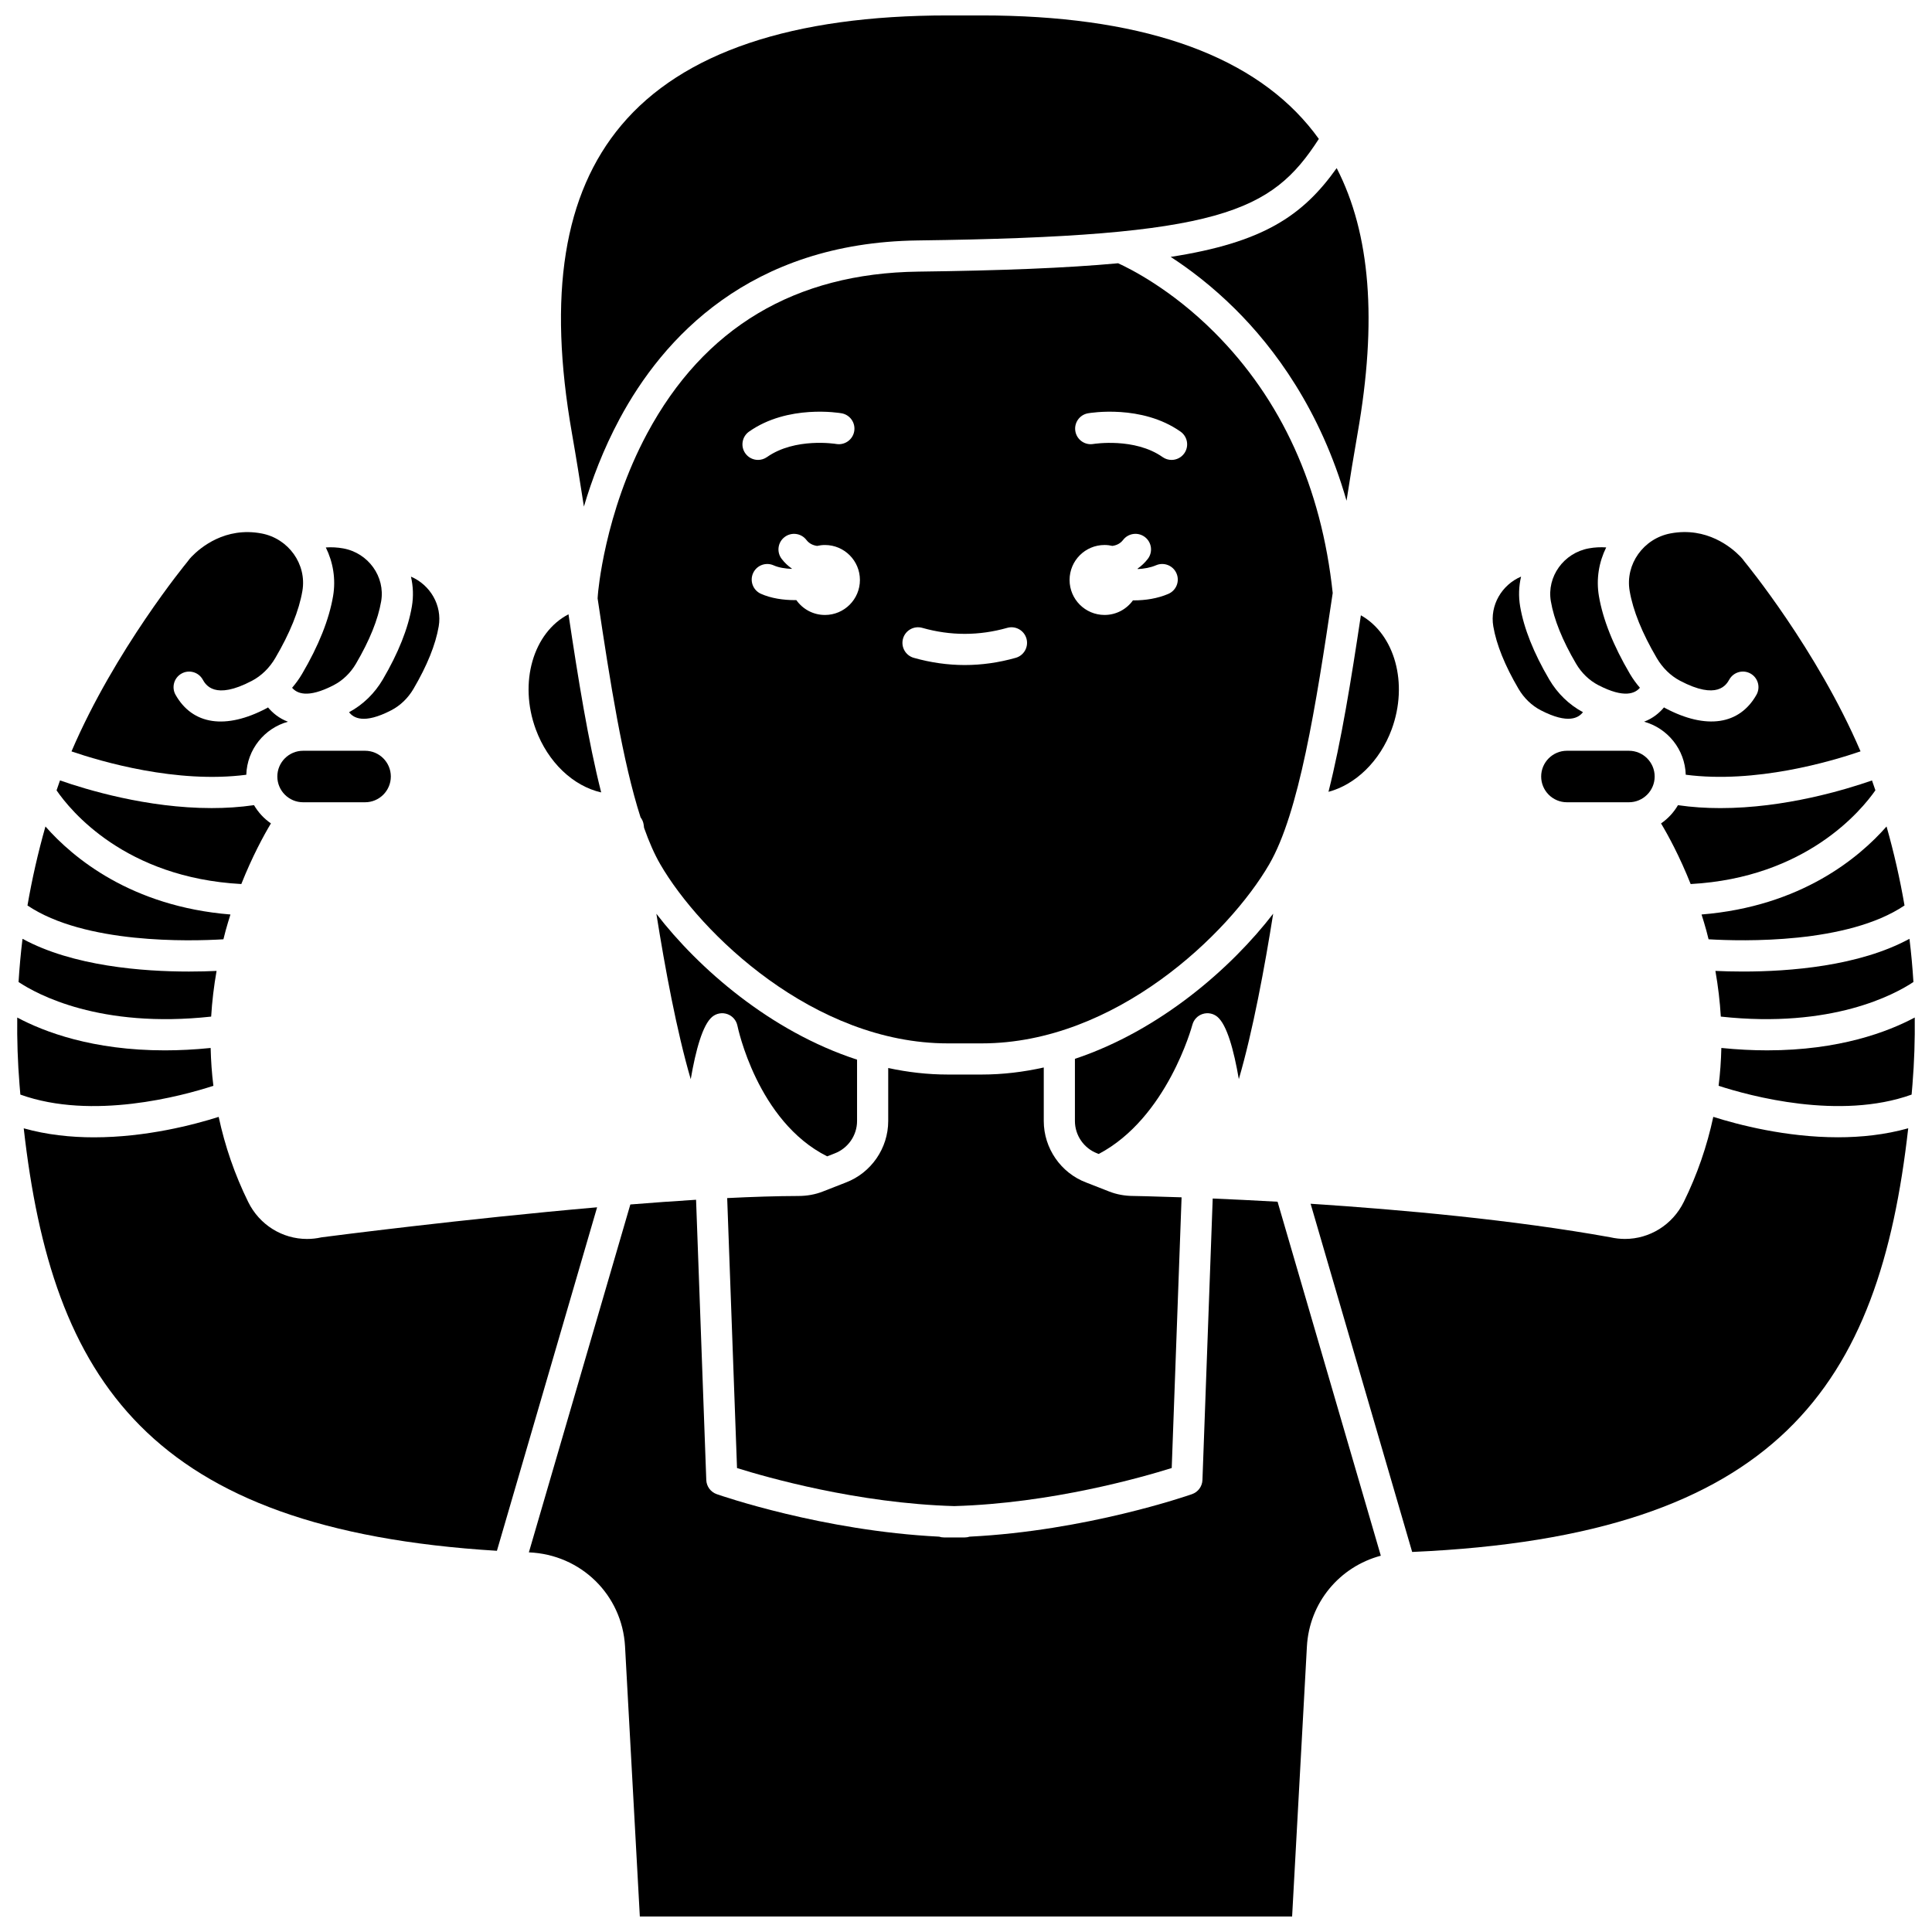 <?xml version="1.0" encoding="UTF-8"?>
<!-- Uploaded to: SVG Repo, www.svgrepo.com, Generator: SVG Repo Mixer Tools -->
<svg width="800px" height="800px" version="1.1" viewBox="144 144 512 512" xmlns="http://www.w3.org/2000/svg">
 <defs>
  <clipPath id="f">
   <path d="m292 148.09h202v130.91h-202z"/>
  </clipPath>
  <clipPath id="e">
   <path d="m598 392h53.902v23h-53.902z"/>
  </clipPath>
  <clipPath id="d">
   <path d="m148.09 413h52.906v25h-52.906z"/>
  </clipPath>
  <clipPath id="c">
   <path d="m148.09 392h53.906v23h-53.906z"/>
  </clipPath>
  <clipPath id="b">
   <path d="m599 413h52.902v25h-52.902z"/>
  </clipPath>
  <clipPath id="a">
   <path d="m284 461h226v190.9h-226z"/>
  </clipPath>
 </defs>
 <path d="m339.43 415.85c0.051 0.254 5.211 25.297 23.777 34.594l1.949-0.762c3.59-1.355 5.973-4.805 5.973-8.594v-16.273c-22.973-7.469-42.055-24.219-53.18-38.652 2.258 14.227 5.387 31.145 9.102 43.836 1.332-7.769 3.168-14.41 5.672-16.516 1.121-0.941 2.652-1.219 4.031-0.734 1.379 0.484 2.394 1.664 2.676 3.102z"/>
 <path d="m496.06 353.84c7.148-1.891 13.637-8.098 16.75-16.562 4.477-12.18 0.801-25.172-8.164-30.219-2.574 17.152-5.203 33.414-8.586 46.781z"/>
 <path d="m454.24 212.08c4.914 3.184 10.906 7.688 17.074 13.805 10.305 10.219 22.605 26.633 29.531 50.816 0.93-6 1.898-11.996 2.934-17.883 5.223-29.734 3.418-52.887-5.547-70.266-9.02 12.691-19.578 19.738-43.992 23.527z"/>
 <g clip-path="url(#f)">
  <path d="m298.74 278.25c2.09-7.066 5.113-15.145 9.48-23.281 11.402-21.242 34.363-46.68 79.016-47.25 80.367-1.027 93.727-7.5 106.27-26.902-0.887-1.238-1.82-2.438-2.801-3.606-16.223-19.324-45.34-29.121-86.543-29.121h-8.977c-41.203 0-70.32 9.797-86.543 29.121-15.254 18.168-19.531 44.859-13.074 81.605 1.121 6.398 2.168 12.918 3.172 19.434z"/>
 </g>
 <path d="m546.42 326.54c1.453 2.473 3.496 4.441 5.906 5.691 7.328 3.793 10.051 1.957 11.172 0.504-3.668-1.969-6.758-4.957-8.945-8.684-4.117-7.016-6.707-13.52-7.699-19.336-0.461-2.703-0.348-5.379 0.246-7.91-5.125 2.191-8.312 7.602-7.359 13.188 0.824 4.832 3.07 10.398 6.68 16.547z"/>
 <path d="m465.78 232.03c-11.426-11.418-22.371-16.859-25.469-18.262-13.773 1.273-31.008 1.934-52.969 2.215-32.621 0.414-56.793 14.852-71.848 42.898-11.371 21.188-13.027 42.418-13.043 42.629l-0.078 1.062c3.324 22.34 6.656 43.316 11.383 58.035 0.43 0.559 0.73 1.227 0.828 1.977 0.031 0.25 0.066 0.523 0.102 0.797 1.316 3.723 2.738 6.973 4.293 9.656 10.648 18.352 40.746 47.469 76.207 47.469h8.977c35.461 0 65.559-29.117 76.203-47.473 7.863-13.562 12.32-41.57 16.816-71.879-2.988-28.027-13.547-51.285-31.402-69.125zm-124.27 32.102c-1.312-1.863-0.867-4.438 0.996-5.75 10.297-7.258 23.941-4.957 24.52-4.856 2.246 0.395 3.742 2.535 3.348 4.781-0.395 2.242-2.531 3.738-4.773 3.352-0.172-0.031-10.906-1.766-18.34 3.469-0.723 0.508-1.551 0.754-2.375 0.754-1.297 0-2.574-0.609-3.375-1.75zm21.105 42.84c-3.137 0-5.902-1.559-7.578-3.941-0.121 0-0.238 0.008-0.359 0.008-3.113 0-6.344-0.48-9.023-1.676-2.082-0.93-3.016-3.371-2.086-5.453 0.93-2.082 3.367-3.016 5.453-2.086 1.344 0.602 3.074 0.871 4.809 0.938 0.008-0.023 0.016-0.047 0.027-0.07-1.004-0.703-1.914-1.547-2.699-2.574-1.391-1.809-1.051-4.398 0.758-5.785 1.809-1.391 4.398-1.051 5.789 0.758 0.766 0.996 1.762 1.426 2.832 1.582 0.672-0.152 1.363-0.242 2.082-0.242 5.121 0 9.27 4.148 9.27 9.27 0 5.121-4.152 9.273-9.273 9.273zm50.562 11.359c-4.473 1.266-9.016 1.91-13.508 1.91-4.488 0-9.035-0.645-13.508-1.91-2.191-0.621-3.469-2.902-2.848-5.094 0.621-2.195 2.902-3.469 5.098-2.848 7.481 2.121 15.031 2.121 22.516 0 2.191-0.625 4.473 0.652 5.098 2.848 0.617 2.191-0.652 4.473-2.848 5.094zm40.449-16.945c-2.871 1.23-6.09 1.719-9.129 1.719-0.086 0-0.164-0.008-0.25-0.008-1.684 2.34-4.422 3.871-7.527 3.871-5.121 0-9.27-4.148-9.27-9.27 0-5.121 4.148-9.27 9.27-9.27 0.719 0 1.414 0.09 2.082 0.242 1.074-0.16 2.066-0.586 2.832-1.582 1.391-1.809 3.981-2.148 5.789-0.758 1.809 1.391 2.148 3.981 0.758 5.785-0.789 1.023-1.695 1.871-2.699 2.574 0.012 0.039 0.031 0.078 0.043 0.121 1.648-0.078 3.348-0.371 4.848-1.012 2.094-0.895 4.523 0.074 5.418 2.168 0.902 2.094-0.07 4.523-2.164 5.418zm4.227-37.254c-0.805 1.141-2.082 1.75-3.379 1.75-0.82 0-1.652-0.242-2.375-0.754-7.402-5.219-18.223-3.492-18.332-3.473-2.246 0.395-4.387-1.105-4.781-3.348-0.395-2.246 1.102-4.387 3.348-4.781 0.574-0.102 14.219-2.402 24.52 4.856 1.867 1.312 2.312 3.887 1 5.75z"/>
 <path d="m462.73 412.71c1.348-0.43 2.824-0.141 3.906 0.773 2.5 2.102 4.336 8.734 5.668 16.492 3.723-12.746 6.863-29.742 9.105-43.836-11.016 14.301-29.848 30.891-52.543 38.465v16.484c0 3.793 2.383 7.238 5.93 8.578l0.379 0.148c18.168-9.566 24.746-33.957 24.812-34.211 0.355-1.371 1.395-2.465 2.742-2.894z"/>
 <path d="m588.68 357.38c-1.125 1.922-2.656 3.578-4.484 4.836 1.906 3.191 4.93 8.734 7.848 16.066 30.645-1.684 45.305-19.594 48.957-24.844-0.293-0.871-0.594-1.746-0.906-2.613-6.941 2.43-23.066 7.332-40.176 7.332-3.731 0-7.504-0.234-11.238-0.777z"/>
 <path d="m594.93 386.35c0.438 1.379 0.867 2.797 1.27 4.258 0.215 0.773 0.395 1.543 0.59 2.312 8.969 0.535 36.758 1.25 51.926-8.961-1.195-6.957-2.777-13.926-4.762-20.934-7.273 8.281-22.676 21.188-49.023 23.324z"/>
 <g clip-path="url(#e)">
  <path d="m598.6 401.3c0.711 4.055 1.195 8.094 1.434 12.109 29.473 3.211 46.141-5.902 51.043-9.168-0.238-3.82-0.578-7.633-1.051-11.449-13.348 7.269-31.844 8.676-44.102 8.676-2.82 0-5.305-0.074-7.324-0.168z"/>
 </g>
 <path d="m583.06 318.39c1.539 2.621 3.672 4.699 6.16 6.012 9.922 5.231 12.293 1.043 13.074-0.336 1.125-1.98 3.641-2.68 5.625-1.559 1.984 1.125 2.68 3.641 1.559 5.625-4.512 7.965-13.297 9.266-24.105 3.566-0.137-0.07-0.266-0.156-0.398-0.23-1.188 1.422-2.902 2.898-5.273 3.789 6.223 1.727 10.832 7.34 11.039 14.055 18.445 2.398 38.441-3.492 46.32-6.195-11.523-26.918-30.434-49.91-30.648-50.168-0.062-0.074-0.121-0.152-0.176-0.227-0.324-0.453-0.648-0.844-0.984-1.191-2.375-2.457-8.938-7.981-18.551-6.172-7.168 1.348-12.027 8.172-10.832 15.219 0.883 5.207 3.305 11.199 7.191 17.812z"/>
 <path d="m559.25 342.96c-3.762 0-6.824 3.059-6.824 6.824 0 3.762 3.059 6.824 6.824 6.824h16.43c3.762 0 6.824-3.062 6.824-6.824 0-3.762-3.059-6.824-6.824-6.824z"/>
 <path d="m561.67 319.88c1.453 2.473 3.496 4.441 5.906 5.691 7.019 3.637 9.809 2.106 11.016 0.691-0.977-1.137-1.871-2.363-2.652-3.688-4.398-7.481-7.16-14.414-8.211-20.609-0.77-4.535 0.008-9.004 1.93-12.895-1.516-0.105-3.055-0.031-4.609 0.254-6.656 1.211-11.168 7.496-10.059 14.008 0.824 4.832 3.07 10.398 6.68 16.547z"/>
 <path d="m396.92 543.13c25.66-0.734 49.758-7.629 57.598-10.09l2.613-71.738c-7.848-0.277-12.59-0.355-12.773-0.359-2.246-0.004-4.41-0.398-6.383-1.168l-6.148-2.406c-6.691-2.527-11.219-9.078-11.219-16.281v-14.195c-5.328 1.191-10.824 1.871-16.449 1.871h-8.977c-5.398 0-10.672-0.629-15.797-1.727v14.055c0 7.203-4.527 13.754-11.266 16.301l-6.102 2.387c-1.969 0.773-4.137 1.164-6.438 1.168-5.707 0.016-12.09 0.219-18.867 0.555l2.606 71.547c7.848 2.453 31.945 9.352 57.602 10.082z"/>
 <g clip-path="url(#d)">
  <path d="m200.55 431.75c-0.414-3.312-0.648-6.66-0.727-10.027-4.301 0.438-8.355 0.633-12.16 0.633-19.121 0-32-4.91-39.094-8.699-0.07 5.902 0.121 11.824 0.605 17.789 0.07 0.883 0.148 1.758 0.223 2.633 19.102 6.859 42.867 0.363 51.152-2.328z"/>
 </g>
 <g clip-path="url(#c)">
  <path d="m199.96 413.41c0.238-4.016 0.723-8.055 1.434-12.109-2.019 0.094-4.504 0.168-7.324 0.168-12.258 0-30.754-1.406-44.102-8.676-0.473 3.812-0.812 7.629-1.051 11.449 4.902 3.262 21.57 12.379 51.043 9.168z"/>
 </g>
 <path d="m203.21 392.92c0.195-0.773 0.375-1.543 0.59-2.312 0.406-1.461 0.832-2.879 1.27-4.258-26.344-2.137-41.746-15.043-49.027-23.324-1.984 7.008-3.566 13.977-4.762 20.934 15.195 10.227 42.969 9.504 51.93 8.961z"/>
 <path d="m207.95 378.28c2.918-7.336 5.941-12.879 7.848-16.07-1.828-1.258-3.359-2.914-4.484-4.836-3.738 0.543-7.512 0.777-11.238 0.777-17.109 0-33.234-4.902-40.176-7.332-0.316 0.875-0.617 1.754-0.91 2.633 3.66 5.344 18.129 23.156 48.961 24.828z"/>
 <path d="m303.32 354c-3.418-13.469-6.07-29.887-8.664-47.207-9.328 4.844-13.234 18.074-8.672 30.48 3.227 8.777 9.945 15.055 17.336 16.727z"/>
 <g clip-path="url(#b)">
  <path d="m651.43 413.65c-7.094 3.789-19.973 8.703-39.094 8.703-3.805 0-7.859-0.199-12.16-0.633-0.078 3.367-0.312 6.711-0.727 10.027 8.285 2.691 32.051 9.188 51.148 2.332 0.078-0.875 0.152-1.75 0.223-2.633 0.488-5.973 0.68-11.895 0.609-17.797z"/>
 </g>
 <path d="m209.27 349.32c0.207-6.715 4.812-12.328 11.035-14.055-2.371-0.891-4.086-2.367-5.273-3.789-0.133 0.074-0.266 0.156-0.398 0.23-10.805 5.699-19.594 4.398-24.105-3.566-1.125-1.984-0.426-4.504 1.559-5.625 1.984-1.125 4.504-0.426 5.625 1.559 0.777 1.379 3.152 5.566 13.074 0.336 2.492-1.312 4.621-3.394 6.16-6.012 3.887-6.613 6.309-12.605 7.191-17.809 1.199-7.047-3.66-13.871-10.832-15.219-9.609-1.812-16.176 3.715-18.551 6.172-0.336 0.348-0.66 0.738-0.984 1.191-0.055 0.078-0.113 0.152-0.176 0.227-0.215 0.258-19.129 23.25-30.648 50.168 7.879 2.695 27.879 8.59 46.324 6.191z"/>
 <g clip-path="url(#a)">
  <path d="m465.38 461.62-2.719 74.598c-0.062 1.699-1.156 3.184-2.762 3.746-1.207 0.422-28.09 9.727-58.938 11.266-0.406 0.133-0.84 0.207-1.293 0.207h-5.504c-0.453 0-0.887-0.07-1.293-0.207-30.848-1.539-57.73-10.844-58.938-11.266-1.602-0.562-2.699-2.047-2.762-3.746l-2.707-74.27c-5.664 0.352-11.52 0.773-17.418 1.25l-26.891 92.195c13.785 0.551 24.738 11.27 25.488 24.961l3.918 71.543h172.86l3.918-71.543c0.641-11.672 8.691-21.176 19.59-24.074l-27.363-93.809c-6.32-0.355-12.121-0.637-17.191-0.852z"/>
 </g>
 <path d="m229.14 471.92c-1.262 0.281-2.527 0.418-3.777 0.418-6.508 0-12.586-3.691-15.598-9.824-3.559-7.238-6.152-14.781-7.812-22.527-6.555 2.078-19.238 5.418-33.047 5.418-6.133 0-12.484-0.664-18.617-2.387 7.496 66.523 32.969 106.32 125.4 111.96l26.551-91.031c-35.543 3.113-70.188 7.59-73.098 7.969z"/>
 <path d="m598.04 439.98c-1.66 7.746-4.254 15.293-7.812 22.527-3.016 6.129-9.09 9.824-15.598 9.824-1.285 0-2.582-0.145-3.883-0.441-25.633-4.617-55.281-7.316-79.422-8.883l26.914 92.277c97.387-4.254 123.8-44.324 131.46-112.28-6.133 1.723-12.488 2.387-18.617 2.387-13.805 0-26.484-3.336-33.043-5.414z"/>
 <path d="m232.27 301.97c-1.051 6.195-3.816 13.129-8.211 20.609-0.777 1.324-1.672 2.551-2.648 3.688 1.207 1.41 3.996 2.945 11.016-0.691 2.41-1.25 4.453-3.215 5.906-5.691 3.609-6.148 5.856-11.715 6.68-16.543 1.113-6.516-3.398-12.801-10.059-14.008-1.559-0.281-3.094-0.359-4.609-0.254 1.914 3.887 2.695 8.352 1.926 12.891z"/>
 <path d="m245.45 324.06c-2.184 3.723-5.277 6.715-8.945 8.684 1.121 1.453 3.84 3.289 11.172-0.508 2.41-1.25 4.453-3.215 5.906-5.691 3.609-6.148 5.856-11.715 6.68-16.543 0.953-5.586-2.234-10.992-7.359-13.188 0.594 2.531 0.707 5.207 0.246 7.914-0.992 5.812-3.582 12.316-7.699 19.332z"/>
 <path d="m224.32 342.96c-3.762 0-6.824 3.059-6.824 6.824 0 3.762 3.059 6.824 6.824 6.824h16.43c3.762 0 6.824-3.062 6.824-6.824 0-3.762-3.059-6.824-6.824-6.824z"/>
</svg>